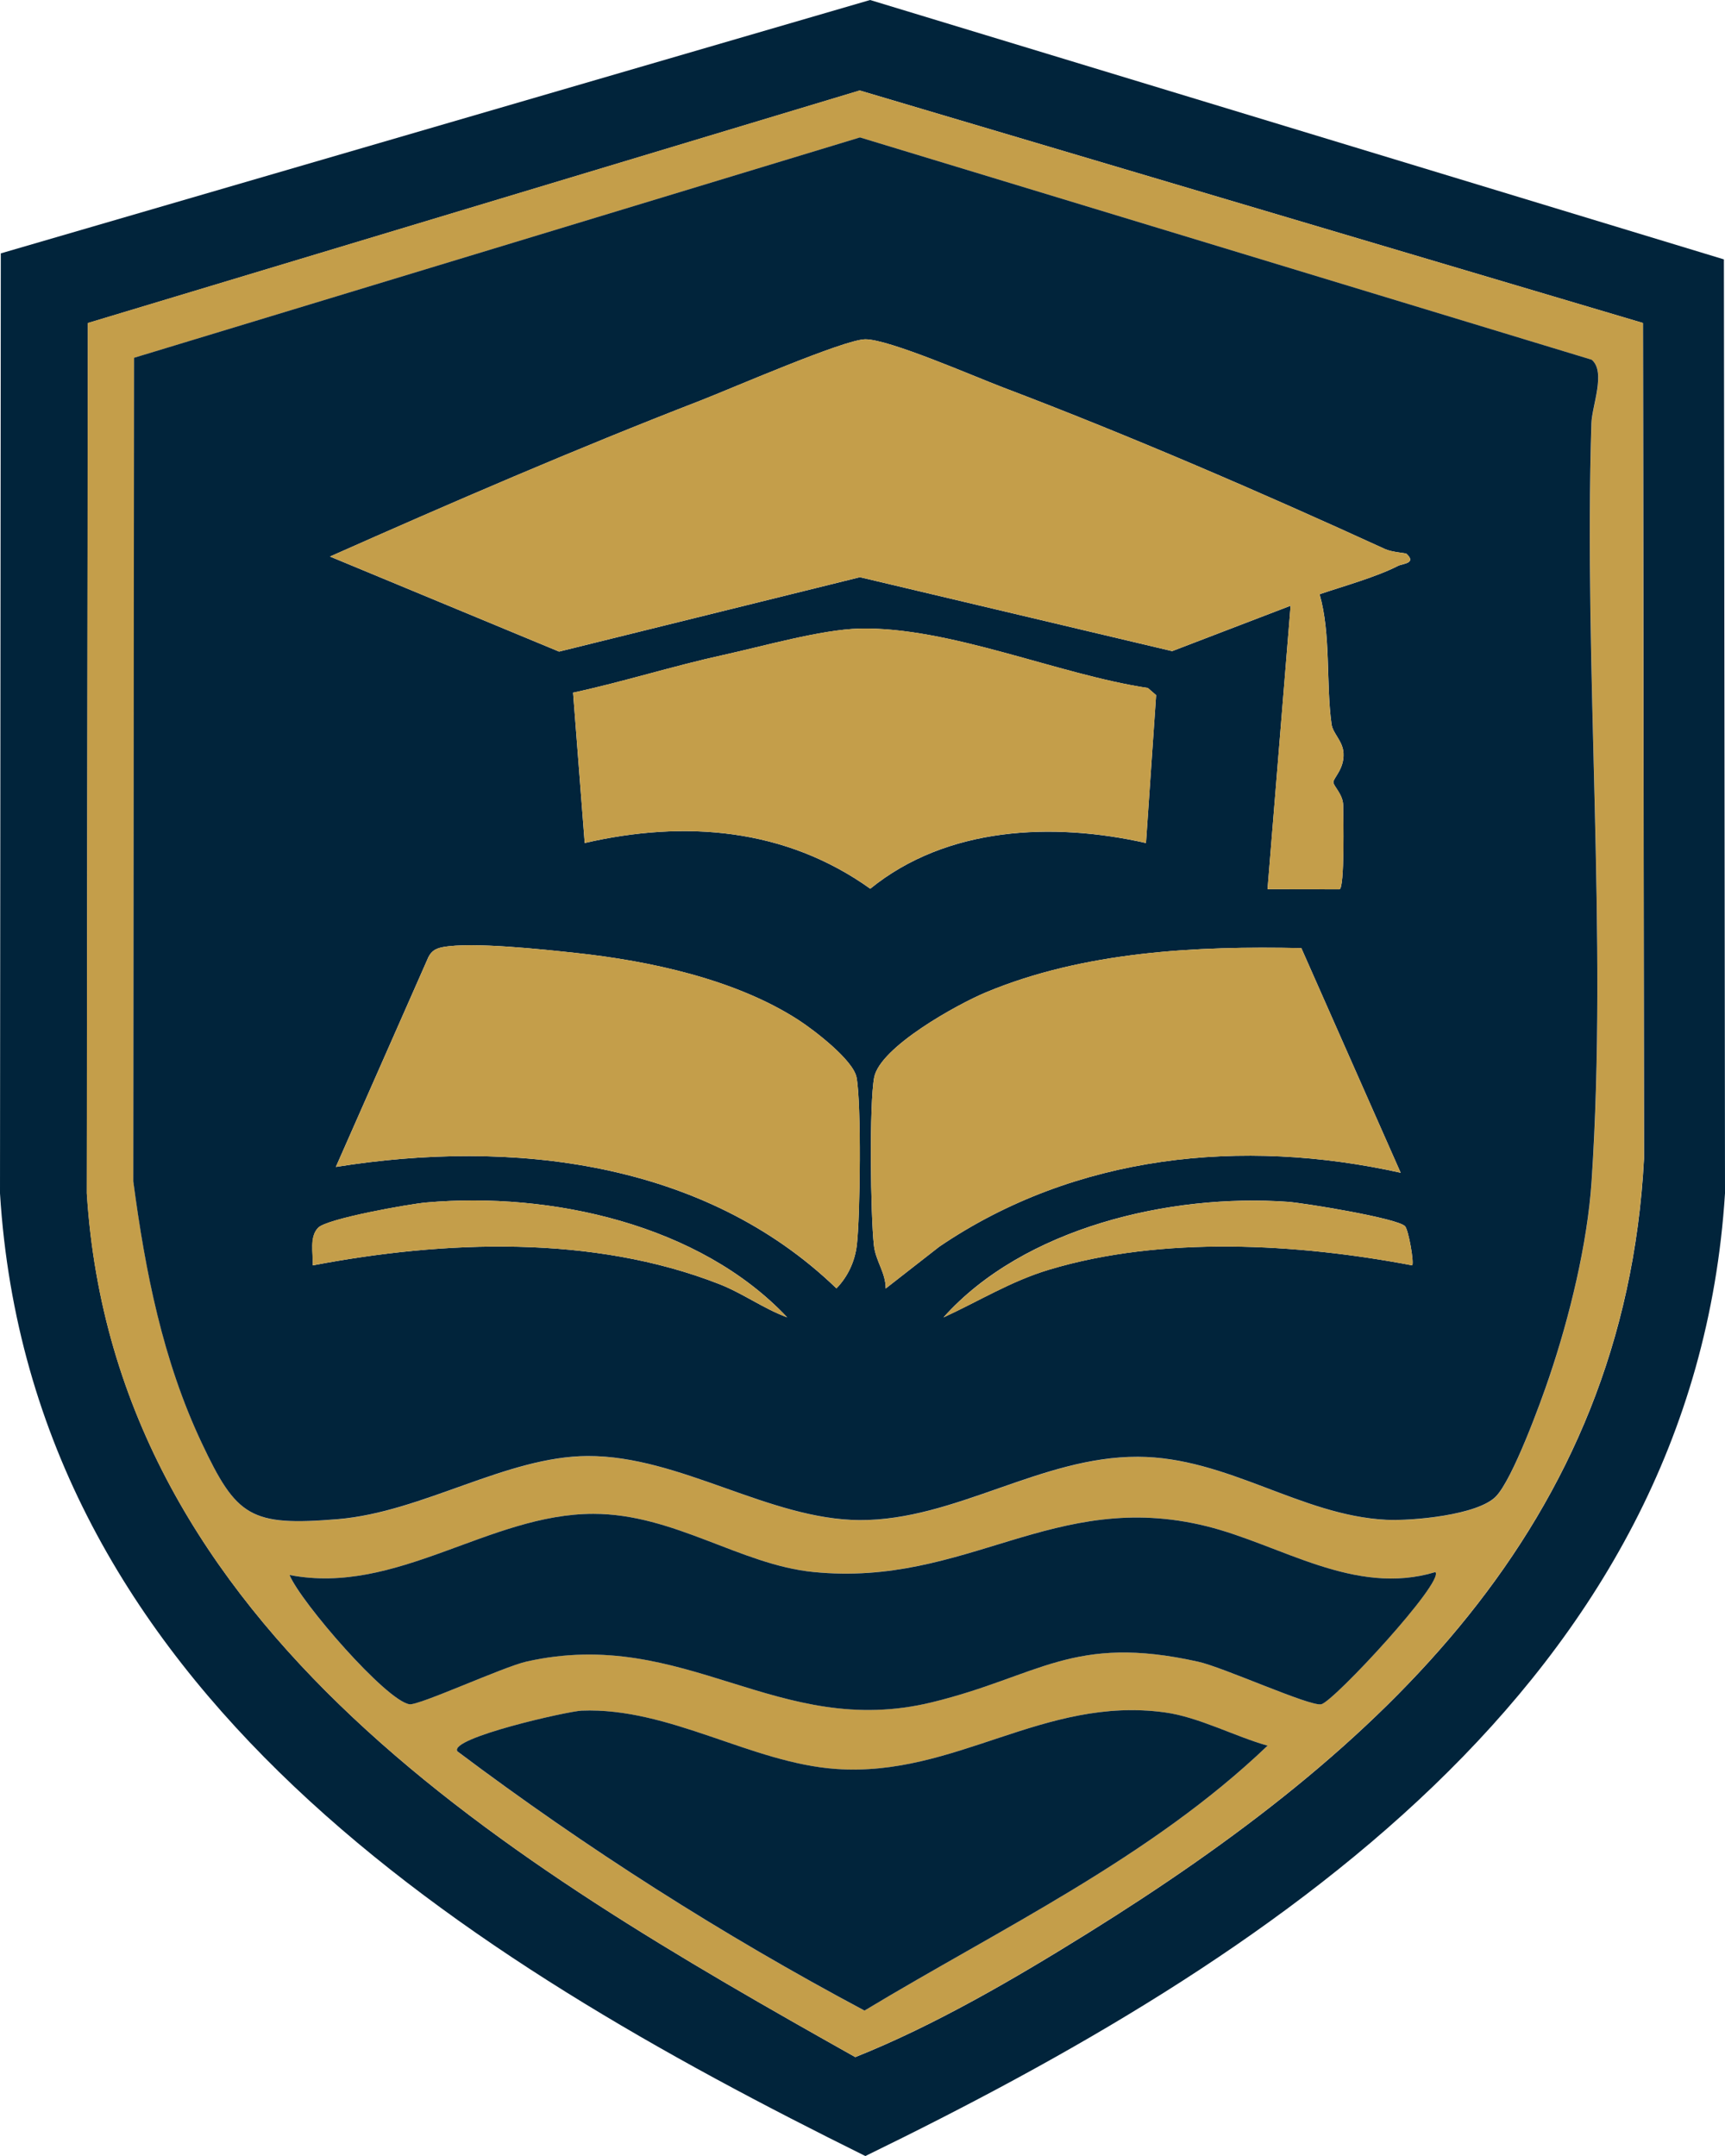 <svg xmlns="http://www.w3.org/2000/svg" id="uuid-3f33a919-5500-40b9-8708-9b2c6853947e" data-name="Calque 2" viewBox="0 0 623.07 778.86"><defs><style>      .uuid-596d1d60-5aef-4fdc-9f59-e00e2a111025 {        fill: #01243b;      }      .uuid-4cf3c3dc-9e4c-434f-8469-bad518ed1fc7 {        fill: #c49e4a;      }    </style></defs><g id="uuid-65f36c0a-46ad-4b75-9cc9-51e83b358505" data-name="Layer 1"><g><path class="uuid-596d1d60-5aef-4fdc-9f59-e00e2a111025" d="M622.67,93.7l.4,337.38c-11.25,177.67-166.15,277.45-310.5,347.77C168.16,707.37,11.1,610.41,0,431.09L.29,91.53,314.28,0l308.39,93.7ZM593.43,116.68L310.54,32.69,31.75,116.7l-.38,314.37c9.97,158.61,154.03,242.59,277.56,312.05,28.53-11.37,57.5-28.28,83.96-44.75,105.62-65.78,193.91-146.75,200.93-279.82l-.36-301.85-.04-.02Z"></path><path class="uuid-4cf3c3dc-9e4c-434f-8469-bad518ed1fc7" d="M593.43,116.68l.36,301.85c-7.02,133.06-95.29,214.06-200.93,279.82-26.46,16.47-55.43,33.4-83.96,44.75C185.36,673.63,41.3,589.65,31.33,431.04l.38-314.37L310.5,32.67l282.89,83.98.04.02ZM48.45,129.24l-.27,297.54c4.31,32.5,10.68,64.69,24.69,94.46,12.6,26.73,17.62,30.22,49.22,27.57,30.6-2.55,60.85-22.7,90.26-22.8,33.32-.13,65.55,23.01,98.24,23.14,34.38.15,65.44-22.99,100.46-22.87,32.34.13,58.82,21.24,89.69,22.76,9.43.46,33.03-1.69,39.59-8.42,6.04-6.19,16.18-33.97,19.36-43.35,7.21-21.45,13.71-47.93,15.22-70.48,5.89-88.54-2.91-184.23-.06-273.88.19-6.27,5.35-18.54.1-22.93L310.65,49.66,48.47,129.26l-.02-.02ZM518.44,567.89c-29.26,8.88-55.79-9.91-82.71-16.58-55.08-13.63-86.47,22.07-141.97,16.55-26.38-2.63-50.29-21.01-79.45-21.01-37.69,0-71.03,29.64-109.76,22.09,4.12,9.89,34.91,45.4,43.33,46.7,3.41.52,33.92-13.54,42.31-15.43,57.33-12.88,90.61,28.3,146.4,14.72,38.75-9.43,50.81-24.75,96.15-14.67,9.13,2.03,40.55,16.32,44.5,15.38,4.54-1.09,44.65-44.38,41.18-47.76h.02ZM457.84,630.62c-11.89-3.37-24.87-10.35-37.12-12.02-43.85-6.02-75.58,23.43-118.68,20.44-30.73-2.13-60.18-22.34-91.99-21.07-4.87.19-48.05,9.93-44.86,14.69,46.53,34.99,95.61,66.22,147.05,93.66,49.68-29.95,103.21-55.22,145.58-95.69l.02-.02Z"></path><path class="uuid-596d1d60-5aef-4fdc-9f59-e00e2a111025" d="M48.45,129.24L310.63,49.64l264.29,80.31c5.25,4.39.08,16.68-.1,22.93-2.84,89.65,5.96,185.34.06,273.88-1.5,22.57-7.98,49.04-15.22,70.48-3.16,9.41-13.31,37.16-19.36,43.35-6.56,6.73-30.16,8.88-39.59,8.42-30.85-1.53-57.36-22.64-89.69-22.76-35.01-.13-66.07,23.01-100.46,22.87-32.69-.15-64.92-23.26-98.24-23.14-29.41.1-59.63,20.23-90.26,22.8-31.6,2.63-36.62-.84-49.22-27.57-14.03-29.76-20.38-61.95-24.69-94.46l.27-297.54.02.02ZM508.01,200.03c-.29-.27-5.2-.54-7.69-1.67-44.67-20.46-92.2-41.01-138.12-58.44-10.28-3.91-41.14-17.41-49.68-17.35-7.71.08-48.74,17.95-59.47,22.11-45.06,17.45-89.73,36.77-133.86,56.37l82.75,34.34,108.67-26.88,112.77,26.71,42.79-16.41-8.34,102.42,25.98.04c1.94-.29,1.4-26.63,1.34-30.45s-3.53-6.86-3.53-8.26c0-1.53,3.95-4.79,3.66-10.43-.23-4.51-3.87-7.11-4.33-10.56-2.03-14.82-.17-32.52-4.31-46.9,8.8-2.99,20.3-6.15,28.41-10.28,1.57-.79,6.75-.86,2.97-4.35v-.02ZM413.93,304.52l3.66-53.4-2.99-2.59c-32.31-4.85-71.78-22.22-104.18-21.45-13.73.33-34.91,6.4-49.08,9.51-18.23,3.99-36.12,9.7-54.35,13.63l4.2,54.32c36.08-8.34,72.47-5.43,103.15,16.51,27.63-22.45,65.9-24.12,99.58-16.51v-.02ZM121.32,421.55c63.44-10.18,133.02-2.24,180.8,43.87,4.12-4.24,6.65-9.7,7.36-15.59,1.23-10.28,1.67-51.36-.1-60.62-1.19-6.27-15.34-17.1-21.03-20.78-22.66-14.65-53.68-21.32-80.33-24.18-11.85-1.27-37.5-4.08-48.07-2.11-3.14.59-4.56,1.8-5.71,4.74l-32.94,74.68.02-.02ZM470.05,342.5c-37.85-.84-78.59,1.21-113.96,15.99-10.3,4.31-38.23,19.71-40.34,30.73-1.82,9.53-1.3,49.94-.1,60.64.65,5.77,4.28,9.87,4.26,15.61l19.36-15.11c49.12-33.38,109.4-39.44,166.65-26.71l-35.87-81.14h0ZM284.35,475.9c-31.62-33.61-85.39-45.48-130.37-41.51-6.33.56-35.74,5.85-39,9.07-3.26,3.22-1.82,9.3-2.01,13.65,47.47-9.05,101.08-11.14,146.86,6.77,8.57,3.37,15.97,8.88,24.54,12.02h-.02ZM507.52,442.98c-2.55-2.88-36.35-8.4-42.39-8.84-42.49-3.01-95.36,9.32-124.35,41.76,12.83-5.89,24.37-13.11,38.13-17.24,40.95-12.31,89.67-9.45,131.16-1.57.77-.79-1.27-12.67-2.57-14.13l.02.02Z"></path><path class="uuid-596d1d60-5aef-4fdc-9f59-e00e2a111025" d="M518.44,567.89c3.47,3.39-36.64,46.67-41.18,47.76-3.95.94-35.35-13.36-44.5-15.38-45.34-10.1-57.4,5.23-96.15,14.67-55.79,13.59-89.06-27.59-146.4-14.72-8.38,1.88-38.9,15.95-42.31,15.43-8.44-1.3-39.21-36.81-43.33-46.7,38.71,7.52,72.07-22.11,109.76-22.09,29.16,0,53.09,18.39,79.45,21.01,55.47,5.54,86.87-30.18,141.97-16.55,26.92,6.67,53.45,25.44,82.71,16.58h-.02Z"></path><path class="uuid-596d1d60-5aef-4fdc-9f59-e00e2a111025" d="M457.84,630.62c-42.35,40.47-95.9,65.74-145.58,95.69-51.44-27.42-100.5-58.67-147.05-93.66-3.22-4.77,39.99-14.51,44.86-14.69,31.79-1.27,61.26,18.94,91.99,21.07,43.08,2.99,74.83-26.44,118.68-20.44,12.25,1.67,25.23,8.67,37.12,12.02l-.02.02Z"></path><path class="uuid-4cf3c3dc-9e4c-434f-8469-bad518ed1fc7" d="M508.01,200.03c3.78,3.49-1.4,3.55-2.97,4.35-8.11,4.14-19.61,7.29-28.41,10.28,4.12,14.38,2.26,32.11,4.31,46.9.48,3.45,4.1,6.04,4.33,10.56.29,5.66-3.66,8.93-3.66,10.43,0,1.38,3.45,4.24,3.53,8.26.08,4.01.63,30.16-1.34,30.45l-25.98-.04,8.34-102.42-42.79,16.41-112.77-26.71-108.67,26.88-82.75-34.34c44.12-19.61,88.79-38.9,133.86-56.37,10.72-4.16,51.75-22.03,59.47-22.11,8.55-.08,39.38,13.44,49.68,17.35,45.9,17.43,93.43,37.98,138.12,58.44,2.49,1.15,7.4,1.42,7.69,1.67v.02Z"></path><path class="uuid-4cf3c3dc-9e4c-434f-8469-bad518ed1fc7" d="M413.93,304.52c-33.67-7.63-71.95-5.96-99.58,16.51-30.68-21.93-67.07-24.85-103.15-16.51l-4.2-54.32c18.23-3.93,36.12-9.64,54.35-13.63,14.17-3.09,35.32-9.18,49.08-9.51,32.4-.77,71.86,16.6,104.18,21.45l2.99,2.59-3.66,53.4v.02Z"></path><path class="uuid-4cf3c3dc-9e4c-434f-8469-bad518ed1fc7" d="M470.05,342.5l35.87,81.14c-57.25-12.71-117.53-6.67-166.65,26.71l-19.36,15.11c0-5.77-3.62-9.84-4.26-15.61-1.19-10.68-1.71-51.08.1-60.64,2.11-11.02,30.04-26.42,40.34-30.73,35.37-14.78,76.08-16.83,113.96-15.99Z"></path><path class="uuid-4cf3c3dc-9e4c-434f-8469-bad518ed1fc7" d="M121.32,421.55l32.94-74.68c1.15-2.95,2.57-4.16,5.71-4.74,10.56-1.94,36.2.84,48.07,2.11,26.65,2.86,57.65,9.53,80.33,24.18,5.69,3.68,19.84,14.51,21.03,20.78,1.78,9.26,1.34,50.35.1,60.62-.71,5.89-3.24,11.33-7.36,15.59-47.78-46.11-117.37-54.05-180.8-43.87l-.02.02Z"></path><path class="uuid-4cf3c3dc-9e4c-434f-8469-bad518ed1fc7" d="M284.35,475.9c-8.57-3.16-15.95-8.67-24.54-12.02-45.75-17.91-99.39-15.82-146.86-6.77.19-4.35-1.4-10.3,2.01-13.65s32.69-8.51,39-9.07c44.98-3.97,98.74,7.9,130.37,41.51h.02Z"></path><path class="uuid-4cf3c3dc-9e4c-434f-8469-bad518ed1fc7" d="M507.52,442.98c1.3,1.46,3.32,13.31,2.57,14.13-41.49-7.9-90.21-10.74-131.16,1.57-13.75,4.14-25.29,11.35-38.13,17.24,28.99-32.44,81.85-44.77,124.35-41.76,6.04.44,39.84,5.96,42.39,8.84l-.02-.02Z"></path></g></g></svg>